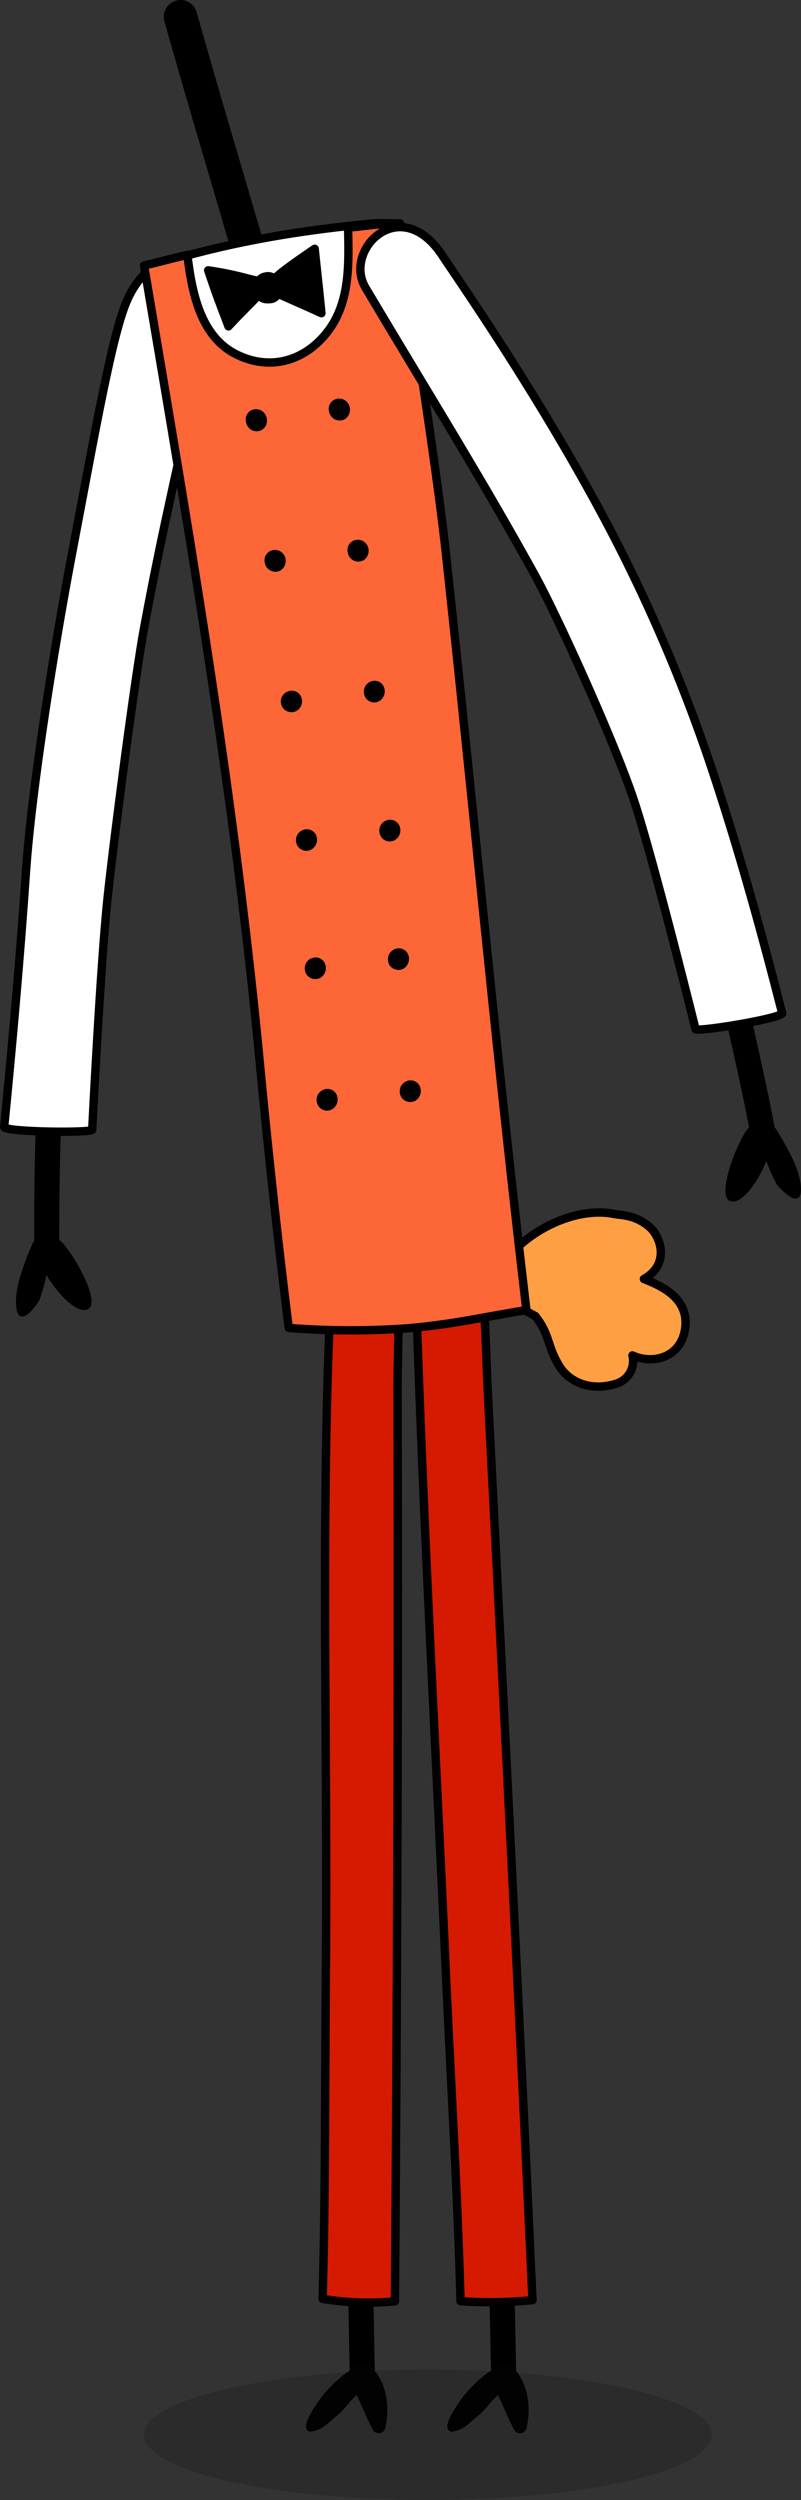 <?xml version="1.0" encoding="UTF-8"?> <svg xmlns="http://www.w3.org/2000/svg" id="Верхний" viewBox="0 0 149.18 465.56"><rect x="0" y="0" width="149.18" height="465.56" fill="#333333" stroke="none"/><defs><style>.cls-1{isolation:isolate;opacity:0.15;}.cls-2,.cls-6{fill:none;}.cls-10,.cls-2,.cls-3,.cls-5,.cls-6,.cls-7,.cls-8,.cls-9{stroke:#000;}.cls-10,.cls-2,.cls-3,.cls-4,.cls-5,.cls-6,.cls-7,.cls-8,.cls-9{stroke-linecap:round;stroke-linejoin:round;}.cls-2{stroke-width:4.68px;}.cls-3{fill:#d51a01;}.cls-10,.cls-3,.cls-5,.cls-7,.cls-9{stroke-width:1.56px;}.cls-4{fill:#020202;stroke:#020202;stroke-width:1.54px;}.cls-5{fill:#ff9f43;}.cls-6{stroke-width:6.24px;}.cls-7{fill:#fff;}.cls-8{stroke-width:1.37px;}.cls-9{fill:#fd6637;}</style></defs><ellipse class="cls-1" cx="79.7" cy="453.42" rx="52.87" ry="12.14"></ellipse><path class="cls-2" d="M582.4,546.47c-.52,1.56,0,28.32.29,42.61" transform="translate(-515.23 -147.76)"></path><path class="cls-3" d="M575.32,575.86c.55-20.57.43-41.28.61-61.81.35-42.44-1.08-84.67,1-127.13.16-3.24,1.93-7.52,5.39-8.14s6.2,2.6,6.53,5.17c1,7.7.4,15.54.42,22.84.16,56.63-.07,113-.49,169.53A51.43,51.43,0,0,1,575.32,575.86Z" transform="translate(-515.23 -147.76)"></path><path class="cls-4" d="M581,589.72a21.53,21.53,0,0,0-6.44,6.59c-1,1.43-1.8,3.17-1.51,3.51,1.64-.26,1.92-.65,4.67-3,1.09-.92,2.4-2.86,4.17-4.29,1.21,2.28,2.25,5.1,3.45,7.34a.48.48,0,0,0,.65.2.49.49,0,0,0,.24-.32c.8-3.51.49-7.94-2.73-11-.46-.44-1.46.32-1.46.32Z" transform="translate(-515.23 -147.76)"></path><path class="cls-2" d="M608.72,546.47c-.52,1.56,0,28.32.29,42.61" transform="translate(-515.23 -147.76)"></path><path class="cls-3" d="M601,576.29c-.58-21.09-1.82-40.85-2.77-62.13-2-44-4.46-88.46-5.74-132.63-.1-3.39,1.1-7.47,4.36-8.64a5.5,5.5,0,0,1,7,3.26,5.76,5.76,0,0,1,.18.59c1.39,8.33,1.67,21.88,2,29.26,2.92,57.34,5.78,113.15,8.37,170.1A78.47,78.47,0,0,1,601,576.29Z" transform="translate(-515.23 -147.76)"></path><path class="cls-4" d="M607.31,589.72a21.5,21.5,0,0,0-6.43,6.59c-1,1.43-1.8,3.17-1.52,3.51,1.64-.26,1.93-.65,4.67-3,1.09-.92,2.4-2.86,4.17-4.29,1.21,2.28,2.26,5.1,3.45,7.34a.48.48,0,0,0,.65.2.49.49,0,0,0,.24-.32c.8-3.51.49-7.94-2.72-11-.47-.44-1.46.32-1.46.32Z" transform="translate(-515.23 -147.76)"></path><path class="cls-5" d="M608.05,384.32c4.56-7.35,14.4-11.94,21.53-10.49,1.22.25,3.91.12,6.57,2.38,2.19,1.88,3.86,7-1,9.73,2.46,1,8.53,3.24,7.68,9.23-.79,5.53-6.18,6.69-9.81,5a4.43,4.43,0,0,1-3.15,5.3c-4.78,1.46-8.63-.43-10.38-3.18-2.38-3.75-1.79-6-4.57-9.45l-4.14-2.26C607.46,387.54,607,386.08,608.05,384.32Z" transform="translate(-515.23 -147.76)"></path><path class="cls-6" d="M548.85,150.88c5,17.69,8.75,30,13.37,45.9" transform="translate(-515.23 -147.76)"></path><path class="cls-2" d="M524.62,348.52c-.59,12.89-.69,18.75-.69,30.81" transform="translate(-515.23 -147.76)"></path><path class="cls-7" d="M539.06,203.34c5.91-12.73,16.75-3.88,15.07,4.13-5.26,25.19-8.3,36.88-12.07,57.24-1.7,9.21-5.53,38.52-6.75,49.83-1.37,12.72-2.91,43.61-2.91,43.61-.27.62-16.49.44-16.39-.54,1.4-14.2,2.92-30.9,4.06-47.54,1.11-16.14,5.53-43.14,8.4-58.29C533.29,226.36,536.24,209.39,539.06,203.34Z" transform="translate(-515.23 -147.76)"></path><path class="cls-8" d="M523,378.71a1.75,1.75,0,0,0-1.12,1,51.5,51.5,0,0,0-2.11,5.58c-1.16,3.63-1,6.22-.49,6.92.66.27,2.43-2.16,2.68-2.68a29,29,0,0,0,1.53-6.39c3.09,5.83,6.64,8.45,7.85,7.79,1-.61-.92-6.11-4.59-10.81a5.72,5.72,0,0,0-1.57-1.41,1.84,1.84,0,0,0-1.43-.19Z" transform="translate(-515.23 -147.76)"></path><path class="cls-7" d="M542.75,197.54c13.64-4.45,27.47-6.81,42-8.17.81-.08,3.86,0,5,0,.14,1.23.53,3.26.52,4.35,0,3.35.26,6.66-.26,9.81-1.73,10.44-6.44,16.68-17.55,18.32s-21.09-5.07-26.08-14.85a41,41,0,0,1-2.54-6.31C543.54,199.9,543.12,198.47,542.75,197.54Z" transform="translate(-515.23 -147.76)"></path><path class="cls-9" d="M542.06,197.21c8.41,49.74,16.85,98.56,21.6,148.91C565.17,362.07,567,378.94,569,395c0,0,.07.06.09.06a149.92,149.92,0,0,0,21.82.08c8.6-.72,14.42-2.14,22.36-3.41-5.61-47.42-9.77-92.78-15-140.92-1.92-17.58-6.14-42.73-8.52-61.26-3.29-.33-6.49.39-9.69.58.13,6.89.44,14.18-4.13,19.79-4.09,5-10.21,6.86-16.33,4-7-3.22-8.62-11.6-9.47-18.68C547.46,195.82,544.77,196.59,542.06,197.21Z" transform="translate(-515.23 -147.76)"></path><path d="M562,224.18A1.9,1.9,0,0,0,561,226a2.3,2.3,0,0,0,.4,1.22,2,2,0,0,0,2.67.57,2.1,2.1,0,0,0,.62-2.75A2,2,0,0,0,562,224.18Z" transform="translate(-515.23 -147.76)"></path><path d="M577.51,222.19a1.9,1.9,0,0,0-1.06,1.79,2.43,2.43,0,0,0,.4,1.23,2,2,0,0,0,2.67.58,2.13,2.13,0,0,0,.63-2.76A2,2,0,0,0,577.51,222.19Z" transform="translate(-515.23 -147.76)"></path><path d="M565.56,250.37a1.91,1.91,0,0,0-1.07,1.78,2.47,2.47,0,0,0,.38,1.22,2,2,0,0,0,2.66.59,2.11,2.11,0,0,0,.66-2.75A2,2,0,0,0,565.56,250.37Z" transform="translate(-515.23 -147.76)"></path><path d="M581,248.47a1.9,1.9,0,0,0-1.06,1.78,2.54,2.54,0,0,0,.38,1.23,2,2,0,0,0,2.66.59,2.13,2.13,0,0,0,.65-2.75A2,2,0,0,0,581,248.47Z" transform="translate(-515.23 -147.76)"></path><path d="M568.68,276.59a2,2,0,0,0-1.15,1.74,2.2,2.2,0,0,0,.34,1.2,2,2,0,0,0,2.64.59,2.1,2.1,0,0,0,.76-2.69,1.92,1.92,0,0,0-2.58-.84Z" transform="translate(-515.23 -147.76)"></path><path d="M584.11,274.75A2,2,0,0,0,583,276.5a2.22,2.22,0,0,0,.32,1.21,1.92,1.92,0,0,0,2.6.58,2.14,2.14,0,0,0,.76-2.71,1.87,1.87,0,0,0-2.49-.86Z" transform="translate(-515.23 -147.76)"></path><path d="M571.5,302.39a2,2,0,0,0-1.15,1.73,2.06,2.06,0,0,0,.32,1.21,1.93,1.93,0,0,0,2.62.59,2.11,2.11,0,0,0,.78-2.69,1.9,1.9,0,0,0-2.53-.86Z" transform="translate(-515.23 -147.76)"></path><path d="M587,300.62a2,2,0,0,0-1.13,1.74,2.18,2.18,0,0,0,.33,1.22,1.92,1.92,0,0,0,2.62.6,2.14,2.14,0,0,0,.77-2.71,1.92,1.92,0,0,0-2.58-.85Z" transform="translate(-515.23 -147.76)"></path><path d="M573.15,326.24A2,2,0,0,0,572,328a2.16,2.16,0,0,0,.31,1.22,2,2,0,0,0,2.62.62,2.15,2.15,0,0,0,.79-2.71,1.87,1.87,0,0,0-2.49-.89Z" transform="translate(-515.23 -147.76)"></path><path d="M588.64,324.56a2,2,0,0,0-1.16,1.74,2.16,2.16,0,0,0,.31,1.22,2,2,0,0,0,2.62.61,2.15,2.15,0,0,0,.8-2.71,1.89,1.89,0,0,0-2.52-.88Z" transform="translate(-515.23 -147.76)"></path><path d="M575.36,350.74a2,2,0,0,0-1.17,1.73,2.16,2.16,0,0,0,.31,1.22,1.93,1.93,0,0,0,2.61.63,2.14,2.14,0,0,0,.81-2.7,1.9,1.9,0,0,0-2.52-.9Z" transform="translate(-515.23 -147.76)"></path><path d="M590.85,349.15a2,2,0,0,0-1.17,1.73,2.19,2.19,0,0,0,.31,1.23,2,2,0,0,0,2.61.63,2.14,2.14,0,0,0,.81-2.71,1.89,1.89,0,0,0-2.5-.91Z" transform="translate(-515.23 -147.76)"></path><path class="cls-10" d="M554.92,200.8c.92,2.7,1.89,5.13,2.86,7.74,2-2.19,4.17-4.25,6.2-6.44a1.47,1.47,0,0,1,.72-.5,1.43,1.43,0,0,1,.81.19c3.18,1.46,6.4,2.83,9.58,4.3-.38-4-.84-8-1.25-12-2.21,1.51-4.4,3-6.5,4.67a5.71,5.71,0,0,1-1.75,1.17c-1.56.52-3.37-.12-4.83-.47A62.39,62.39,0,0,0,554,198.1C554.27,198.89,554.67,200.07,554.92,200.8Z" transform="translate(-515.23 -147.76)"></path><path d="M567.85,201.36a2.46,2.46,0,0,1-2,2.86h-.08c-1.94.27-3-.56-3.31-2.33a2.65,2.65,0,0,1,1.73-3.32,3.45,3.45,0,0,1,.54-.11C566.59,198.13,567.58,199.81,567.85,201.36Z" transform="translate(-515.23 -147.76)"></path><path class="cls-2" d="M651,328.72c2.52,12.65,4.11,18.27,6.35,30.19" transform="translate(-515.23 -147.76)"></path><path class="cls-7" d="M597.55,195.26c-7.77-11.69-18.44-1-14.26,6.06C595.55,221.94,605,237,614.87,254.9c4.18,7.59,14.8,31,18.41,41.85s11.49,42.66,11.49,42.66c.35.57,16.36-2.05,16.12-3-3.53-13.83-7.85-29.73-13.12-45.56a303.68,303.68,0,0,0-18.34-43.38C616.65,222.91,601.24,200.82,597.55,195.26Z" transform="translate(-515.23 -147.76)"></path><path class="cls-8" d="M657.85,357.47a1.83,1.83,0,0,1,1.25.8,55.37,55.37,0,0,1,2.93,5.2c1.69,3.41,1.92,6,1.53,6.76-.61.37-2.73-1.76-3.06-2.23a29.6,29.6,0,0,1-2.48-6.09c-2.16,6.22-5.28,9.35-6.58,8.88-1.1-.44,0-6.18,2.91-11.38a5.67,5.67,0,0,1,1.34-1.63,1.88,1.88,0,0,1,1.39-.4Z" transform="translate(-515.23 -147.76)"></path></svg> 